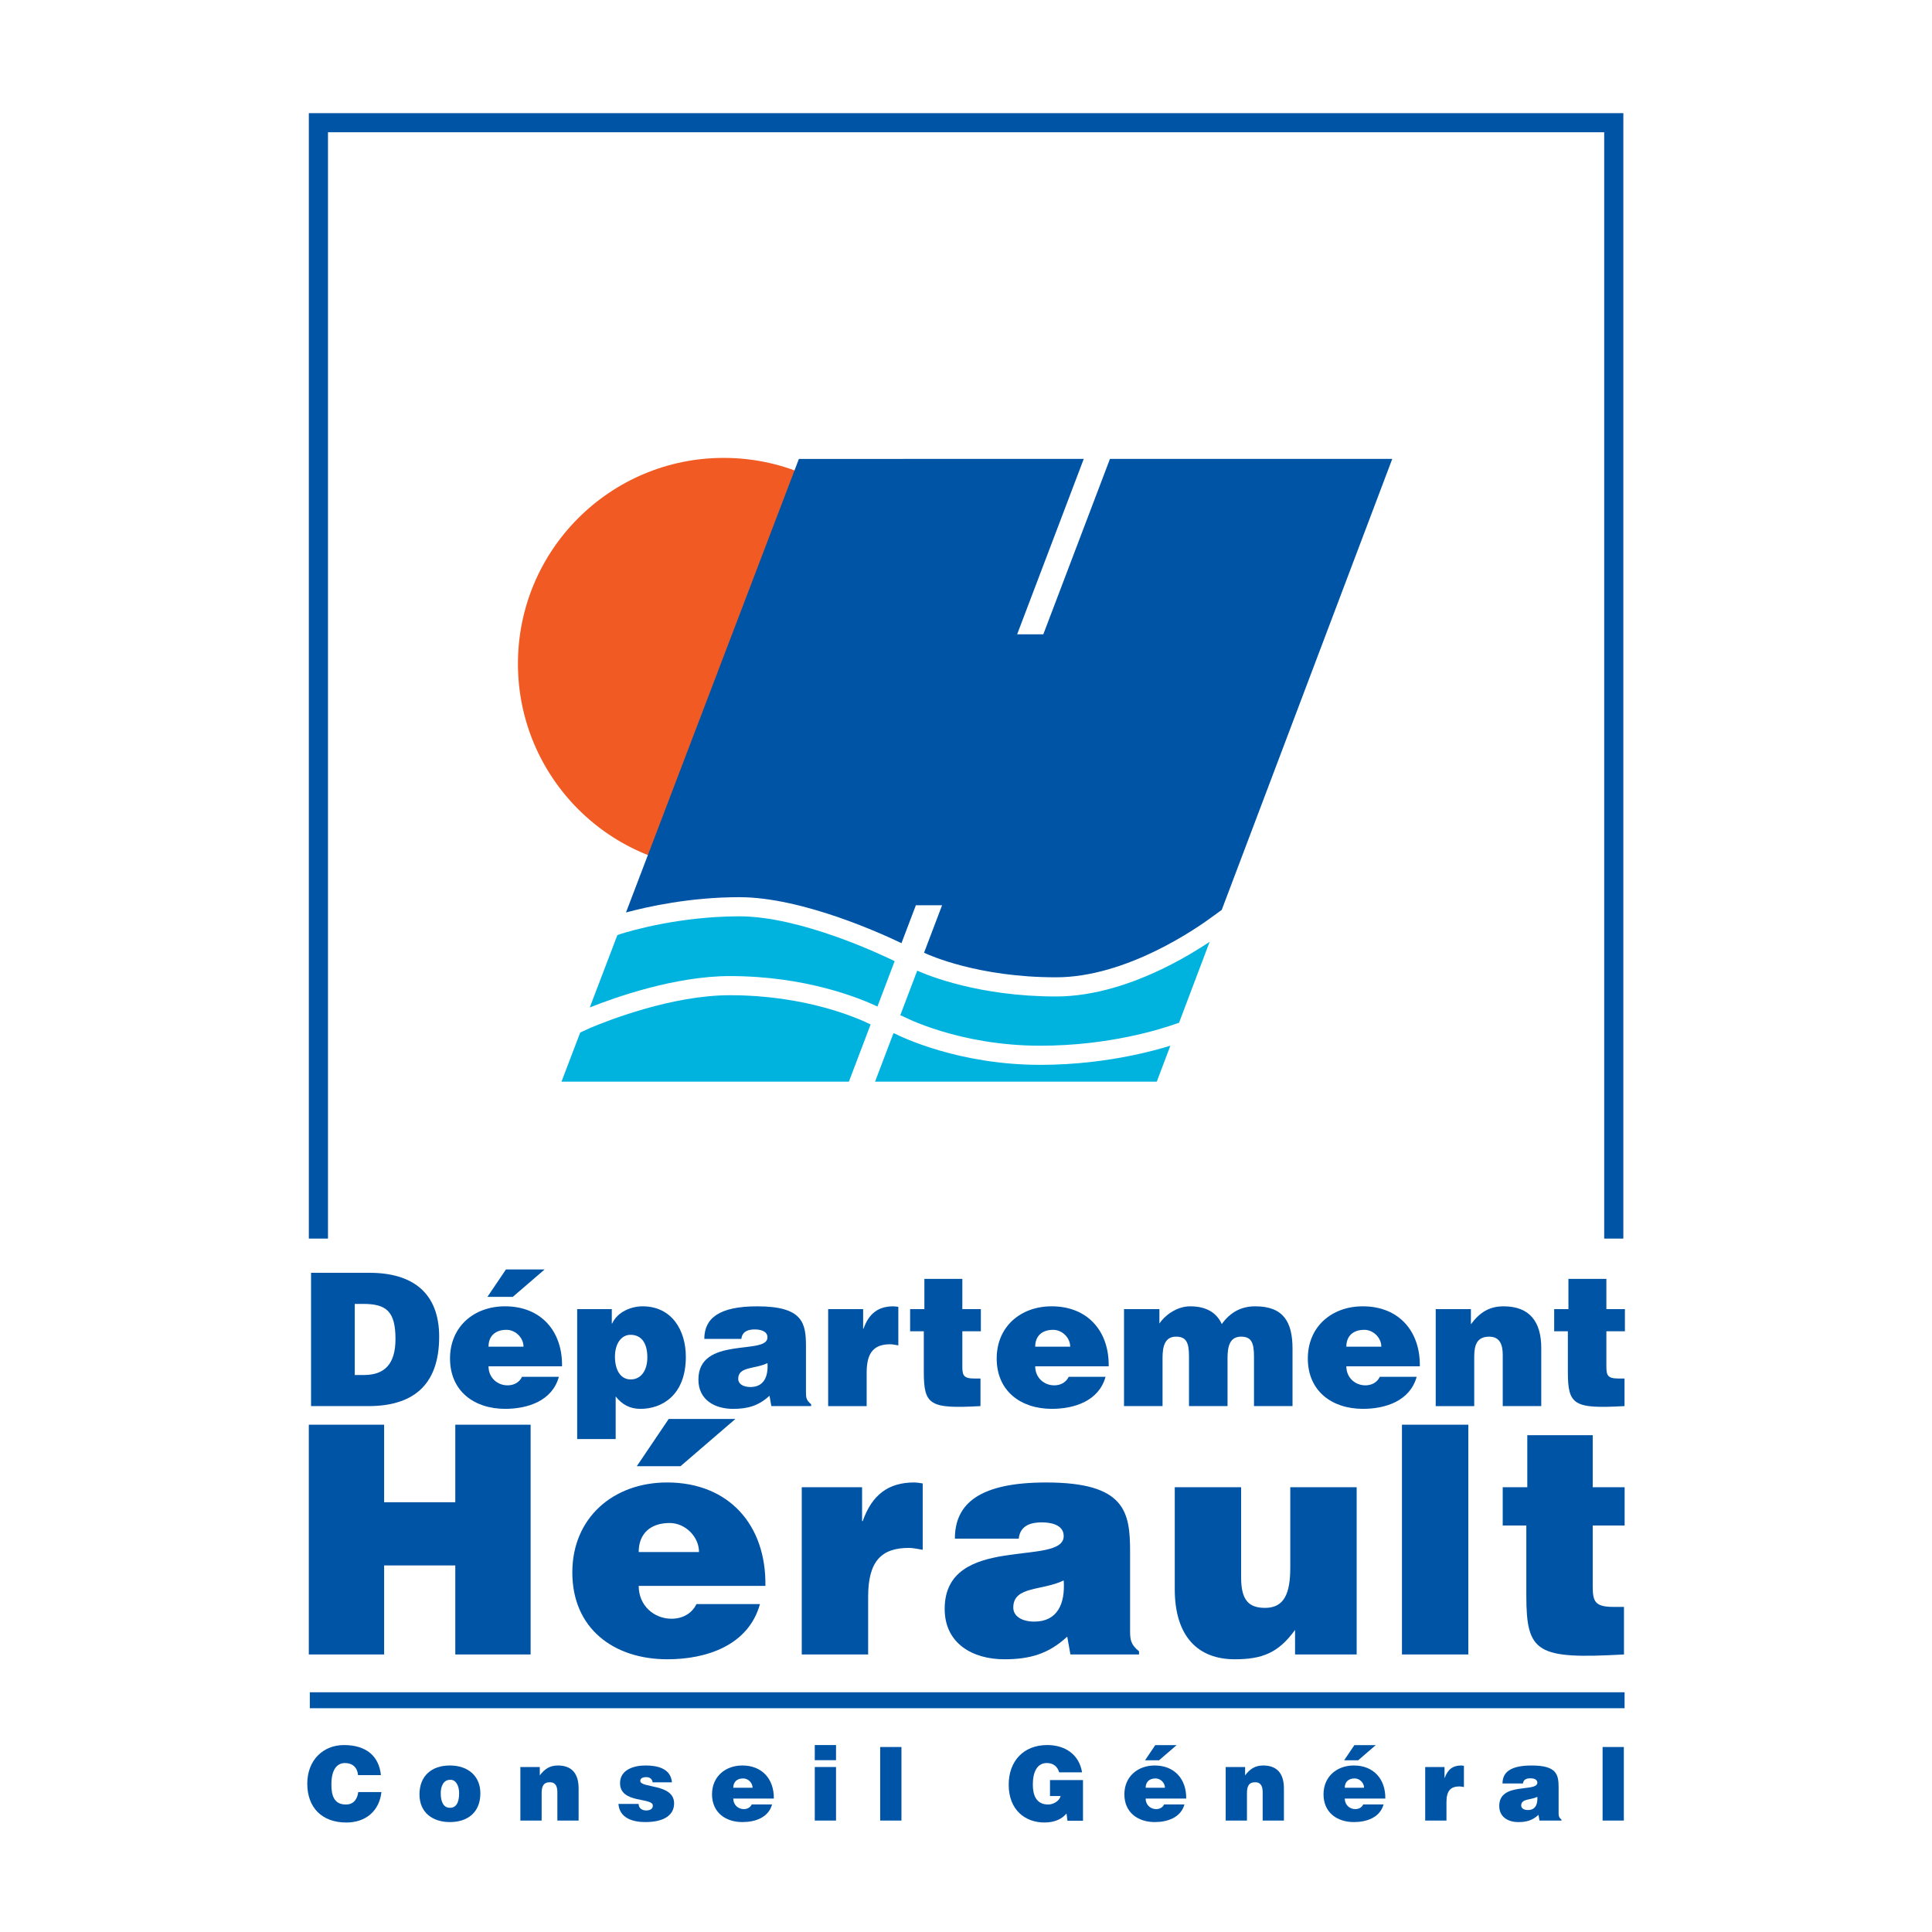 <?xml version="1.0" encoding="utf-8"?>
<!-- Generator: Adobe Illustrator 13.0.0, SVG Export Plug-In . SVG Version: 6.00 Build 14948)  -->
<!DOCTYPE svg PUBLIC "-//W3C//DTD SVG 1.0//EN" "http://www.w3.org/TR/2001/REC-SVG-20010904/DTD/svg10.dtd">
<svg version="1.0" id="Layer_1" xmlns="http://www.w3.org/2000/svg" xmlns:xlink="http://www.w3.org/1999/xlink" x="0px" y="0px"
	 width="192.756px" height="192.756px" viewBox="0 0 192.756 192.756" enable-background="new 0 0 192.756 192.756"
	 xml:space="preserve">
<g>
	<polygon fill-rule="evenodd" clip-rule="evenodd" fill="#FFFFFF" points="0,0 192.756,0 192.756,192.756 0,192.756 0,0 	"/>
	<polygon fill-rule="evenodd" clip-rule="evenodd" fill="#FFFFFF" points="164.672,184.252 164.672,8.504 28.084,8.504 
		28.084,184.252 164.672,184.252 	"/>
	<path fill-rule="evenodd" clip-rule="evenodd" fill="#F15A22" d="M72.207,86.75c-11.339,0-20.532-9.192-20.532-20.533
		c0-11.339,9.193-20.533,20.532-20.533c11.338,0,20.531,9.194,20.531,20.533C92.738,77.557,83.545,86.75,72.207,86.75L72.207,86.75z
		"/>
	<polygon fill-rule="evenodd" clip-rule="evenodd" fill="#0054A6" points="30.81,165.066 30.81,142.143 38.325,142.143 
		38.325,149.879 45.425,149.879 45.425,142.143 52.939,142.143 52.939,165.066 45.425,165.066 45.425,156.184 38.325,156.184 
		38.325,165.066 30.81,165.066 	"/>
	<path fill-rule="evenodd" clip-rule="evenodd" fill="#0054A6" d="M63.723,158.223c0,1.973,1.528,3.279,3.28,3.279
		c1.05,0,2.006-0.479,2.484-1.465h6.335c-1.146,4.137-5.35,5.51-9.233,5.51c-5.35,0-9.488-3.059-9.488-8.664
		c0-5.475,4.108-8.977,9.456-8.977c6.178,0,9.903,4.266,9.807,10.316H63.723L63.723,158.223L63.723,158.223z M69.741,154.846
		c0-1.527-1.368-2.895-2.928-2.895c-1.976,0-3.09,1.111-3.09,2.895H69.741L69.741,154.846L69.741,154.846z M66.717,141.57h6.654
		l-5.476,4.713h-4.361L66.717,141.57L66.717,141.57z"/>
	<path fill-rule="evenodd" clip-rule="evenodd" fill="#0054A6" d="M79.992,148.383h6.018v3.377h0.062
		c0.926-2.613,2.548-3.854,5.127-3.854c0.287,0,0.574,0.061,0.86,0.096v6.621c-0.446-0.064-0.924-0.189-1.37-0.189
		c-2.706,0-4.074,1.273-4.074,4.871v5.762h-6.624V148.383L79.992,148.383z"/>
	<path fill-rule="evenodd" clip-rule="evenodd" fill="#0054A6" d="M106.796,165.066l-0.318-1.781
		c-1.878,1.75-3.789,2.262-6.273,2.262c-3.152,0-5.954-1.562-5.954-5.033c0-7.578,11.875-4.139,11.875-7.258
		c0-1.213-1.463-1.369-2.164-1.369c-0.924,0-2.166,0.191-2.324,1.625h-6.369c0-3.537,2.516-5.605,9.106-5.605
		c7.896,0,8.374,2.93,8.374,6.908v7.801c0,0.955,0.032,1.436,0.893,2.135v0.316H106.796L106.796,165.066L106.796,165.066z
		 M106.126,157.68c-2.164,1.051-5.03,0.543-5.03,2.707c0,0.828,0.796,1.4,2.102,1.4C105.521,161.787,106.286,159.975,106.126,157.68
		L106.126,157.68z"/>
	<path fill-rule="evenodd" clip-rule="evenodd" fill="#0054A6" d="M135.354,165.066h-6.146v-2.451
		c-1.653,2.291-3.277,2.932-6.017,2.932c-3.629,0-5.985-2.232-5.985-7.008v-10.156h6.621v9.012c0,2.293,0.796,3.023,2.388,3.023
		c1.911,0,2.516-1.432,2.516-4.012v-8.023h6.624V165.066L135.354,165.066z"/>
	<polygon fill-rule="evenodd" clip-rule="evenodd" fill="#0054A6" points="139.874,165.066 139.874,142.143 146.496,142.143 
		146.496,165.066 139.874,165.066 	"/>
	<path fill-rule="evenodd" clip-rule="evenodd" fill="#0054A6" d="M162.026,165.066c-8.691,0.48-9.744-0.127-9.744-5.889v-6.975
		h-2.355v-3.82h2.452v-5.191h6.527v5.191h3.184v3.82h-3.184v6.051c0,1.529,0.222,2.068,2.07,2.068h1.05V165.066L162.026,165.066z"/>
	<path fill-rule="evenodd" clip-rule="evenodd" fill="#0054A6" d="M31.034,140.287v-13.299h5.838c4.284,0,6.944,1.994,6.944,6.371
		c0,5.008-2.79,6.928-7.056,6.928H31.034L31.034,140.287L31.034,140.287z M35.394,137.184h0.924c2.03,0,3.139-1.072,3.139-3.582
		c0-2.771-0.905-3.512-3.232-3.512h-0.831V137.184L35.394,137.184z"/>
	<path fill-rule="evenodd" clip-rule="evenodd" fill="#0054A6" d="M48.74,136.316c0,1.145,0.887,1.9,1.903,1.9
		c0.609,0,1.164-0.277,1.441-0.85h3.676c-0.667,2.402-3.104,3.195-5.356,3.195c-3.104,0-5.504-1.773-5.504-5.023
		c0-3.176,2.382-5.207,5.487-5.207c3.582,0,5.744,2.473,5.688,5.984H48.74L48.74,136.316L48.74,136.316z M52.231,134.357
		c0-0.889-0.794-1.68-1.698-1.68c-1.146,0-1.793,0.646-1.793,1.68H52.231L52.231,134.357L52.231,134.357z M50.478,126.654h3.859
		l-3.177,2.736h-2.53L50.478,126.654L50.478,126.654z"/>
	<path fill-rule="evenodd" clip-rule="evenodd" fill="#0054A6" d="M61.039,130.609v1.439h0.037c0.535-1.184,1.921-1.717,3.03-1.717
		c2.917,0,4.32,2.381,4.32,5.043c0,3.805-2.363,5.188-4.523,5.188c-1.054,0-1.83-0.424-2.477-1.236v4.25h-3.841v-12.967H61.039
		L61.039,130.609L61.039,130.609z M64.585,135.428c0-1.531-0.665-2.254-1.681-2.254c-0.923,0-1.55,0.889-1.55,2.182
		c0,1.348,0.572,2.271,1.568,2.271C63.938,137.627,64.585,136.758,64.585,135.428L64.585,135.428z"/>
	<path fill-rule="evenodd" clip-rule="evenodd" fill="#0054A6" d="M76.958,140.287l-0.185-1.035
		c-1.091,1.016-2.198,1.311-3.639,1.311c-1.83,0-3.454-0.902-3.454-2.918c0-4.395,6.89-2.402,6.89-4.211
		c0-0.703-0.852-0.795-1.258-0.795c-0.535,0-1.254,0.113-1.347,0.945H70.27c0-2.053,1.46-3.252,5.284-3.252
		c4.581,0,4.857,1.699,4.857,4.008v4.523c0,0.555,0.018,0.832,0.517,1.236v0.188H76.958L76.958,140.287L76.958,140.287z M76.571,136
		c-1.258,0.611-2.92,0.316-2.92,1.57c0,0.48,0.462,0.814,1.219,0.814C76.218,138.385,76.663,137.332,76.571,136L76.571,136z"/>
	<path fill-rule="evenodd" clip-rule="evenodd" fill="#0054A6" d="M82.625,130.609h3.49v1.957h0.037
		c0.535-1.518,1.478-2.234,2.974-2.234c0.166,0,0.333,0.035,0.5,0.053v3.844c-0.259-0.037-0.537-0.111-0.796-0.111
		c-1.569,0-2.363,0.738-2.363,2.828v3.342h-3.842V130.609L82.625,130.609z"/>
	<path fill-rule="evenodd" clip-rule="evenodd" fill="#0054A6" d="M97.821,140.287c-5.044,0.275-5.653-0.072-5.653-3.416v-4.047
		h-1.366v-2.215h1.423v-3.014h3.787v3.014h1.847v2.215h-1.847v3.51c0,0.887,0.128,1.201,1.201,1.201h0.609V140.287L97.821,140.287z"
		/>
	<path fill-rule="evenodd" clip-rule="evenodd" fill="#0054A6" d="M103.283,136.316c0,1.145,0.887,1.9,1.902,1.9
		c0.609,0,1.164-0.277,1.441-0.85h3.674c-0.662,2.402-3.102,3.195-5.356,3.195c-3.102,0-5.504-1.773-5.504-5.023
		c0-3.176,2.384-5.207,5.485-5.207c3.584,0,5.744,2.473,5.689,5.984H103.283L103.283,136.316L103.283,136.316z M106.774,134.357
		c0-0.889-0.795-1.68-1.7-1.68c-1.145,0-1.791,0.646-1.791,1.68H106.774L106.774,134.357z"/>
	<path fill-rule="evenodd" clip-rule="evenodd" fill="#0054A6" d="M112.146,130.609h3.528v1.439c0.479-0.74,1.681-1.717,3.066-1.717
		c1.736,0,2.695,0.738,3.157,1.773c0.831-1.166,1.922-1.773,3.344-1.773c2.827,0,3.714,1.588,3.714,4.229v5.727h-3.844v-4.932
		c0-1.424-0.275-1.996-1.292-1.996c-1.128,0-1.348,0.98-1.348,2.143v4.785h-3.844v-4.932c0-1.424-0.276-1.996-1.293-1.996
		c-1.126,0-1.347,0.98-1.347,2.143v4.785h-3.843V130.609L112.146,130.609z"/>
	<path fill-rule="evenodd" clip-rule="evenodd" fill="#0054A6" d="M134.324,136.316c0,1.145,0.886,1.9,1.902,1.9
		c0.609,0,1.164-0.277,1.44-0.85h3.676c-0.666,2.402-3.104,3.195-5.356,3.195c-3.104,0-5.504-1.773-5.504-5.023
		c0-3.176,2.383-5.207,5.486-5.207c3.582,0,5.744,2.473,5.688,5.984H134.324L134.324,136.316L134.324,136.316z M137.815,134.357
		c0-0.889-0.795-1.68-1.699-1.68c-1.146,0-1.792,0.646-1.792,1.68H137.815L137.815,134.357z"/>
	<path fill-rule="evenodd" clip-rule="evenodd" fill="#0054A6" d="M143.242,130.609h3.51v1.514c0.868-1.164,1.811-1.791,3.269-1.791
		c2.55,0,3.751,1.496,3.751,4.154v5.801h-3.843v-5.115c0-0.963-0.258-1.812-1.349-1.812c-1.182,0-1.496,0.758-1.496,1.996v4.932
		h-3.842V130.609L143.242,130.609z"/>
	<path fill-rule="evenodd" clip-rule="evenodd" fill="#0054A6" d="M162.079,140.287c-5.042,0.275-5.653-0.072-5.653-3.416v-4.047
		h-1.364v-2.215h1.421v-3.014h3.786v3.014h1.848v2.215h-1.848v3.51c0,0.887,0.13,1.201,1.201,1.201h0.609V140.287L162.079,140.287z"
		/>
	<polygon fill="#0054A6" points="160.051,123.574 160.051,13.197 32.723,13.197 32.723,123.574 30.812,123.574 30.812,12.242 
		30.813,11.287 31.768,11.287 161.006,11.287 161.962,11.287 161.961,12.242 161.961,123.574 160.051,123.574 	"/>
	<path fill-rule="evenodd" clip-rule="evenodd" fill="#0054A6" d="M35.723,177.104c-0.071-0.766-0.551-1.205-1.306-1.205
		c-0.846,0-1.354,0.725-1.354,2.143c0,1.027,0.224,1.996,1.446,1.996c0.774,0,1.143-0.539,1.233-1.242h2.313
		c-0.213,1.893-1.569,3.037-3.505,3.037c-2.425,0-3.893-1.488-3.893-3.873c0-2.377,1.609-3.855,3.658-3.855
		c2.242,0,3.497,1.113,3.69,3H35.723L35.723,177.104z"/>
	<path fill-rule="evenodd" clip-rule="evenodd" fill="#0054A6" d="M44.879,176.143c1.885,0,3.047,1.113,3.047,2.771
		c0,1.959-1.326,2.875-3.039,2.875c-1.711,0-3.036-0.938-3.036-2.76C41.852,177.174,43.074,176.143,44.879,176.143L44.879,176.143
		L44.879,176.143z M43.972,178.914c0,1.01,0.376,1.451,0.917,1.451c0.572,0,0.919-0.441,0.919-1.451
		c0-0.785-0.347-1.375-0.897-1.342C44.185,177.572,43.972,178.314,43.972,178.914L43.972,178.914z"/>
	<path fill-rule="evenodd" clip-rule="evenodd" fill="#0054A6" d="M51.917,176.295h1.938v0.836c0.479-0.639,1-0.988,1.805-0.988
		c1.407,0,2.068,0.826,2.068,2.293v3.201h-2.12v-2.82c0-0.533-0.142-1.002-0.744-1.002c-0.652,0-0.825,0.418-0.825,1.1v2.723h-2.122
		V176.295L51.917,176.295z"/>
	<path fill-rule="evenodd" clip-rule="evenodd" fill="#0054A6" d="M63.716,179.977c0,0.215,0.082,0.377,0.226,0.488
		c0.131,0.104,0.314,0.164,0.519,0.164c0.327,0,0.673-0.104,0.673-0.48c0-0.857-3.272-0.172-3.272-2.242
		c0-1.365,1.416-1.764,2.528-1.764c1.162,0,2.528,0.268,2.651,1.682h-1.928c-0.02-0.17-0.09-0.295-0.204-0.389
		c-0.112-0.088-0.263-0.131-0.426-0.131c-0.368,0-0.603,0.115-0.603,0.377c0,0.746,3.375,0.246,3.375,2.242
		c0,1.113-0.917,1.865-2.875,1.865c-1.222,0-2.569-0.377-2.679-1.812H63.716L63.716,179.977z"/>
	<path fill-rule="evenodd" clip-rule="evenodd" fill="#0054A6" d="M73.159,179.443c0,0.633,0.49,1.053,1.05,1.053
		c0.336,0,0.642-0.152,0.794-0.469h2.029c-0.366,1.326-1.713,1.762-2.956,1.762c-1.711,0-3.037-0.977-3.037-2.771
		c0-1.752,1.314-2.875,3.027-2.875c1.978,0,3.169,1.365,3.14,3.301H73.159L73.159,179.443L73.159,179.443z M75.085,178.363
		c0-0.486-0.438-0.928-0.938-0.928c-0.631,0-0.988,0.359-0.988,0.928H75.085L75.085,178.363z"/>
	<path fill-rule="evenodd" clip-rule="evenodd" fill="#0054A6" d="M81.29,181.637v-5.342h2.12v5.342H81.29L81.29,181.637
		L81.29,181.637z M81.29,174.104h2.12v1.51h-2.12V174.104L81.29,174.104z"/>
	<polygon fill-rule="evenodd" clip-rule="evenodd" fill="#0054A6" points="87.817,181.637 87.817,174.299 89.938,174.299 
		89.938,181.637 87.817,181.637 	"/>
	<path fill-rule="evenodd" clip-rule="evenodd" fill="#0054A6" d="M108.05,181.658h-1.551l-0.091-0.725
		c-0.397,0.469-1.061,0.898-2.212,0.898c-1.876,0-3.558-1.215-3.558-3.773c0-2.342,1.468-3.955,3.844-3.955
		c1.763,0,3.181,0.92,3.476,2.723h-2.283c-0.175-0.602-0.611-0.928-1.233-0.928c-0.947,0-1.396,0.855-1.396,2.148
		c0,1.043,0.325,1.99,1.539,1.99c0.488,0,1.11-0.336,1.232-0.846h-1.059V177.6h3.292V181.658L108.05,181.658z"/>
	<path fill-rule="evenodd" clip-rule="evenodd" fill="#0054A6" d="M114.301,179.443c0,0.633,0.488,1.053,1.048,1.053
		c0.338,0,0.644-0.152,0.796-0.469h2.029c-0.368,1.326-1.713,1.762-2.957,1.762c-1.713,0-3.038-0.977-3.038-2.771
		c0-1.752,1.317-2.875,3.028-2.875c1.979,0,3.169,1.365,3.141,3.301H114.301L114.301,179.443L114.301,179.443z M116.227,178.363
		c0-0.486-0.438-0.928-0.938-0.928c-0.631,0-0.987,0.359-0.987,0.928H116.227L116.227,178.363L116.227,178.363z M115.258,174.115
		h2.13l-1.751,1.51h-1.396L115.258,174.115L115.258,174.115z"/>
	<path fill-rule="evenodd" clip-rule="evenodd" fill="#0054A6" d="M122.286,176.295h1.938v0.836
		c0.478-0.639,0.998-0.988,1.805-0.988c1.405,0,2.068,0.826,2.068,2.293v3.201h-2.12v-2.82c0-0.533-0.142-1.002-0.744-1.002
		c-0.652,0-0.824,0.418-0.824,1.1v2.723h-2.122V176.295L122.286,176.295z"/>
	<path fill-rule="evenodd" clip-rule="evenodd" fill="#0054A6" d="M134.168,179.443c0,0.633,0.488,1.053,1.05,1.053
		c0.336,0,0.641-0.152,0.794-0.469h2.029c-0.368,1.326-1.713,1.762-2.957,1.762c-1.713,0-3.036-0.977-3.036-2.771
		c0-1.752,1.314-2.875,3.026-2.875c1.977,0,3.169,1.365,3.139,3.301H134.168L134.168,179.443L134.168,179.443z M136.093,178.363
		c0-0.486-0.437-0.928-0.938-0.928c-0.631,0-0.987,0.359-0.987,0.928H136.093L136.093,178.363L136.093,178.363z M135.125,174.115
		h2.13l-1.753,1.51h-1.396L135.125,174.115L135.125,174.115z"/>
	<path fill-rule="evenodd" clip-rule="evenodd" fill="#0054A6" d="M142.194,176.295h1.926v1.082h0.021
		c0.295-0.836,0.815-1.234,1.64-1.234c0.093,0,0.184,0.021,0.275,0.033v2.117c-0.142-0.021-0.294-0.061-0.437-0.061
		c-0.867,0-1.305,0.408-1.305,1.561v1.844h-2.121V176.295L142.194,176.295z"/>
	<path fill-rule="evenodd" clip-rule="evenodd" fill="#0054A6" d="M153.596,181.637l-0.102-0.568
		c-0.603,0.559-1.213,0.721-2.008,0.721c-1.011,0-1.906-0.496-1.906-1.609c0-2.428,3.801-1.326,3.801-2.324
		c0-0.387-0.47-0.436-0.693-0.436c-0.295,0-0.692,0.059-0.744,0.518h-2.038c0-1.133,0.805-1.795,2.916-1.795
		c2.528,0,2.681,0.939,2.681,2.211v2.498c0,0.305,0.009,0.459,0.284,0.686v0.1H153.596L153.596,181.637L153.596,181.637z
		 M153.381,179.273c-0.693,0.334-1.61,0.17-1.61,0.863c0,0.268,0.254,0.451,0.674,0.451
		C153.187,180.588,153.432,180.006,153.381,179.273L153.381,179.273z"/>
	<polygon fill-rule="evenodd" clip-rule="evenodd" fill="#0054A6" points="159.891,181.637 159.891,174.299 162.01,174.299 
		162.01,181.637 159.891,181.637 	"/>
	<polygon fill="#0054A6" points="162.084,170.43 30.911,170.43 30.911,168.838 162.084,168.838 162.084,170.43 	"/>
	<path fill-rule="evenodd" clip-rule="evenodd" fill="#0054A6" d="M62.454,91.039c2.128-0.576,6.389-1.527,11.314-1.527
		c6.32,0,14.404,3.735,16.171,4.59l1.202-3.164l0.236-0.62h0.656h0.576h1.382l-0.49,1.291l-1.309,3.446
		c0.517,0.245,5.4,2.451,13.172,2.451c3.521,0,7.044-1.23,9.892-2.614c2.883-1.401,5.065-2.952,5.892-3.571l0.004-0.003
		c0.053-0.04,0.193-0.142,0.381-0.275c0.106-0.078,0.229-0.168,0.36-0.263l17.015-44.999l-28.167,0.003l-6.414,16.883l-0.235,0.619
		h-0.656h-0.573h-1.382l0.49-1.291l6.156-16.211l-28.421,0.003L62.454,91.039L62.454,91.039z"/>
	<path fill-rule="evenodd" clip-rule="evenodd" fill="#00B2DE" d="M116.767,104.33c-0.944,0.291-2.229,0.643-3.791,0.965
		c-2.471,0.51-5.621,0.945-9.177,0.945c-8.107,0-13.813-2.756-14.532-3.119l-0.124-0.043l-1.838,4.84l28.106-0.002L116.767,104.33
		L116.767,104.33z M58.843,100.514c2.461-0.982,8.484-3.131,13.972-3.131c7.596,0,12.968,2.205,14.726,3.037l1.719-4.526
		c-1.302-0.639-9.368-4.472-15.491-4.472c-5.9,0-10.75,1.412-11.88,1.768c-0.036,0.011-0.146,0.052-0.295,0.108L58.843,100.514
		L58.843,100.514z M89.821,101.293l0.125,0.043c0.005,0.002,0.133,0.057,0.138,0.061c0.015,0.008,5.52,2.934,13.714,2.934
		c3.428,0,6.442-0.416,8.796-0.9c2.339-0.482,4.043-1.041,4.84-1.326c0.035-0.012,0.104-0.037,0.2-0.066l3.052-8.072
		c-1.151,0.766-2.74,1.737-4.604,2.643c-3.059,1.488-6.863,2.808-10.72,2.808c-7.706,0-12.815-2.111-13.85-2.576L89.821,101.293
		L89.821,101.293z M84.693,107.918l2.169-5.711c-1.405-0.688-6.537-2.914-14.047-2.914c-5.755,0-12.188,2.531-13.897,3.25
		c-0.107,0.045-0.539,0.244-1.029,0.473l-1.87,4.904L84.693,107.918L84.693,107.918z"/>
</g>
</svg>
